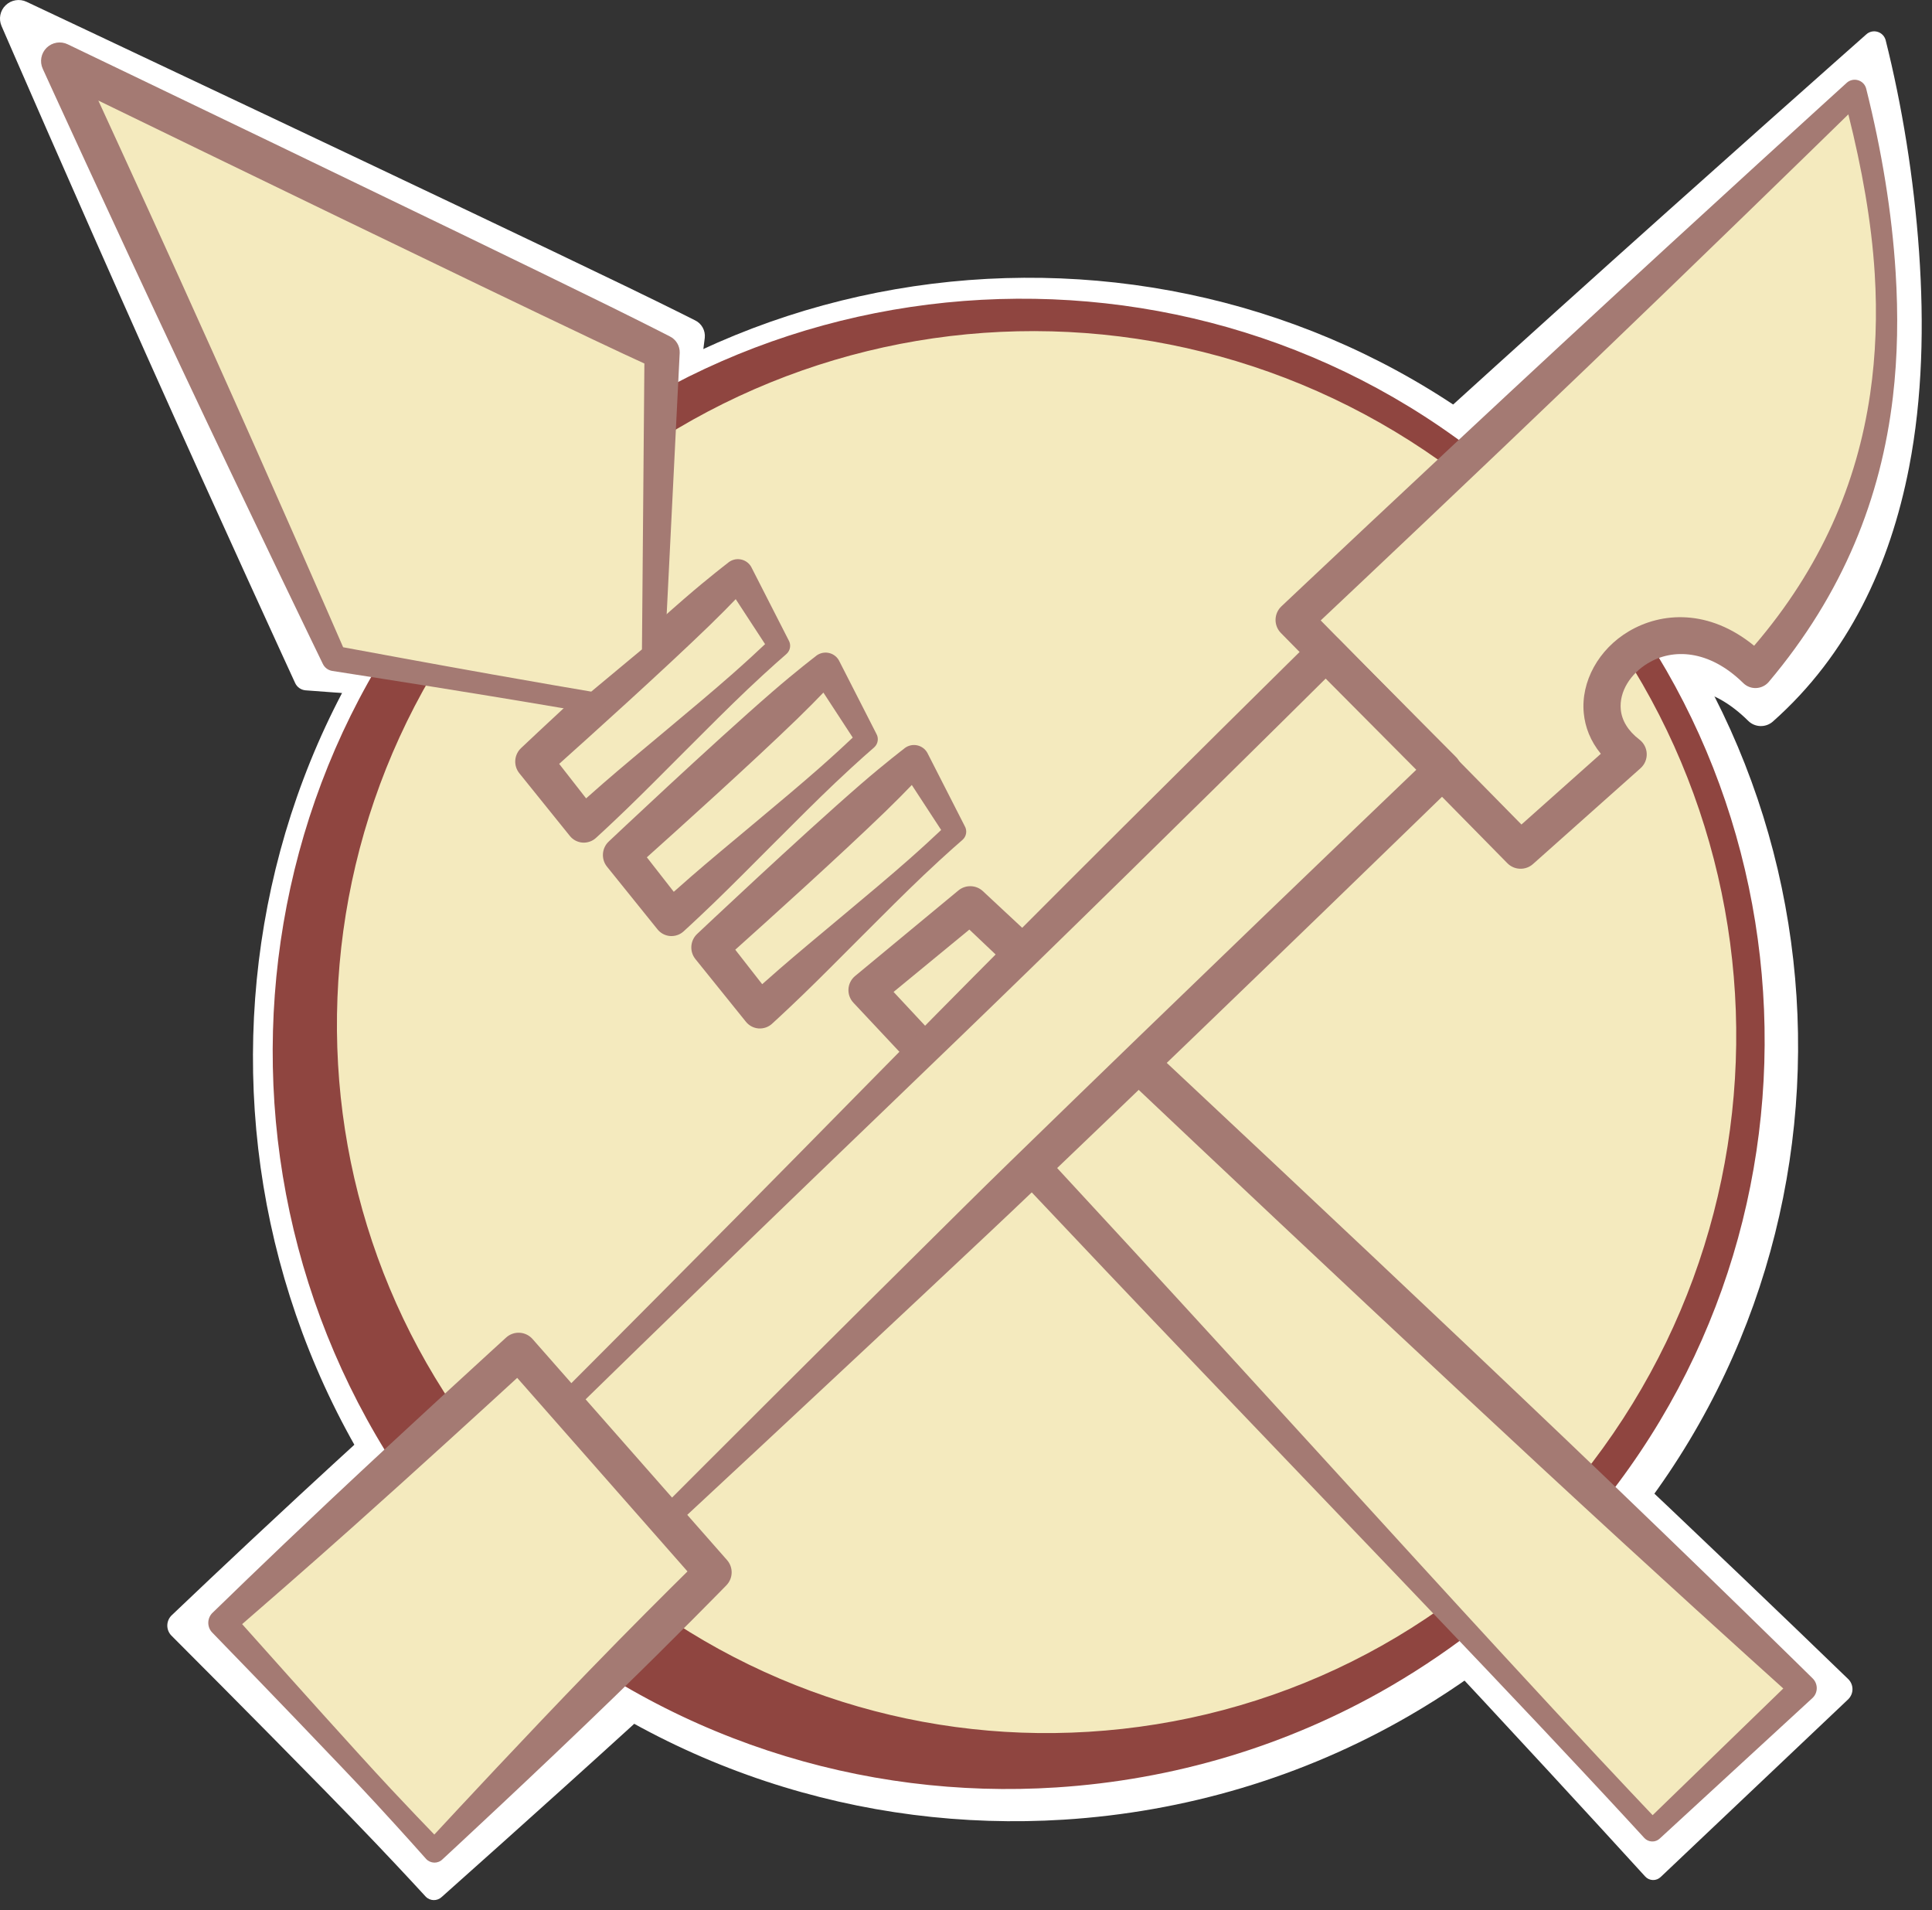 <?xml version="1.0" encoding="UTF-8" standalone="no"?>
<!DOCTYPE svg PUBLIC "-//W3C//DTD SVG 1.1//EN" "http://www.w3.org/Graphics/SVG/1.1/DTD/svg11.dtd">
<svg width="100%" height="100%" viewBox="0 0 433 428" version="1.1" xmlns="http://www.w3.org/2000/svg" xmlns:xlink="http://www.w3.org/1999/xlink" xml:space="preserve" xmlns:serif="http://www.serif.com/" style="fill-rule:evenodd;clip-rule:evenodd;stroke-linejoin:round;stroke-miterlimit:2;">
    <rect x="0" y="0" width="433" height="428" fill="#333333" stroke="none"/>
    <g transform="matrix(1,0,0,1,-1029.59,-1120.32)">
        <g id="Attack" transform="matrix(1,0,0,1,1022.27,-1.988)">
            <g transform="matrix(1,0,0,1,17.269,-1946.08)">
                <g id="Large-circle" serif:id="Large circle" transform="matrix(-0.687,-0.637,0.637,-0.687,-1837.93,5846.98)">
                    <circle cx="234.593" cy="3486.66" r="179.294" style="fill:white;"/>
                    <path d="M234.593,3296.7C182.726,3298.23 136.404,3320.42 103.235,3355.31C83.355,3376.21 68.182,3401.56 59.524,3429.78C54.008,3447.76 51.004,3466.85 51.25,3486.66C51.491,3537.17 72.23,3582.77 105.449,3615.81C138.596,3648.77 184.198,3669.26 234.593,3669.22C285.064,3669.46 330.754,3649.03 364.124,3616.2C397.704,3583.15 418.837,3537.45 419.415,3486.66C420.245,3435.34 399.917,3388.67 366.868,3354.39C333.358,3319.63 286.63,3297.76 234.593,3296.7ZM234.593,3318.04C281.53,3317.09 324.477,3335.2 355.829,3365.43C387.65,3396.11 407.589,3439.02 408.36,3486.66C408.908,3534.84 389.92,3578.79 358.573,3610.64C327.025,3642.7 283.079,3662.46 234.593,3662.69C186.033,3662.65 141.991,3642.97 110.226,3611.03C78.532,3579.16 59.117,3535.12 59.347,3486.66C59.664,3462.97 64.614,3440.42 73.528,3419.96C82.703,3398.9 96.043,3380.09 112.44,3364.51C144.146,3334.39 187.466,3316.65 234.593,3318.04Z" style="fill:white;"/>
                </g>
                <g transform="matrix(1,0,0,1,-17.269,1946.08)">
                    <path d="M289.019,1258.72L427.365,1131.98C439.513,1179.04 443.26,1245.75 401.977,1280.95C380.87,1259.9 360.038,1284.21 377.411,1297.46L348.118,1312.8L289.019,1258.72Z" style="fill:white;"/>
                    <path d="M286.204,1255.64C285.342,1256.43 284.852,1257.55 284.852,1258.72C284.852,1259.89 285.343,1261 286.206,1261.79L345.305,1315.88C346.599,1317.06 348.497,1317.31 350.052,1316.5L379.345,1301.15C380.607,1300.49 381.443,1299.23 381.563,1297.81C381.683,1296.39 381.07,1295.01 379.938,1294.14C376.702,1291.68 375.15,1288.76 375.109,1285.93C375.064,1282.82 376.829,1279.96 379.587,1278.31C384.353,1275.48 391.616,1276.4 399.118,1283.82C400.612,1285.31 402.999,1285.4 404.605,1284.03C421.576,1269.02 430.933,1248.92 435.181,1227.02C438.205,1211.43 438.552,1194.95 437.427,1178.81C436.265,1162.13 433.575,1145.81 429.936,1131.32C429.703,1130.42 429.014,1129.7 428.12,1129.44C427.226,1129.17 426.258,1129.39 425.571,1130.03C425.571,1130.03 390.439,1161.1 355.593,1192.51C320.752,1223.92 286.204,1255.64 286.204,1255.64ZM425.916,1137.01C416.631,1145.8 388.812,1172.1 360.79,1198.19C332.835,1224.21 304.683,1250.03 295.19,1258.72L348.774,1307.76L370.46,1296.39C367.934,1293.07 366.826,1289.47 366.777,1286.05C366.689,1280 369.961,1274.32 375.34,1271.14C381.882,1267.29 391.888,1266.94 402.068,1275.53C416.668,1262.38 425.202,1244.9 429.495,1225.83C432.878,1210.8 433.761,1194.79 432.751,1179.13C431.804,1164.42 429.165,1150.05 425.916,1137.01Z" style="fill:white;"/>
                </g>
                <g transform="matrix(1,0,0,1,-17.269,1946.08)">
                    <path d="M225.444,1320.8L196.344,1343.79L377.831,1541.14L419.341,1500.8L225.444,1320.8Z" style="fill:white;"/>
                    <path d="M228.279,1317.75C226.773,1316.35 224.473,1316.26 222.861,1317.53L193.797,1340.57C192.9,1341.28 192.339,1342.33 192.249,1343.47C192.158,1344.61 192.547,1345.73 193.32,1346.57C193.32,1346.57 211.709,1366.66 236.997,1393.83C268.272,1427.41 310.256,1471.65 339.711,1503.34C361.168,1526.43 376.041,1542.78 376.041,1542.78C376.486,1543.27 377.106,1543.55 377.762,1543.57C378.418,1543.59 379.054,1543.34 379.525,1542.88L421.541,1503.07C422.161,1502.46 422.507,1501.63 422.497,1500.77C422.487,1499.9 422.122,1499.08 421.488,1498.49C421.488,1498.49 404.93,1482.44 381.349,1460.06C375.916,1454.91 370.091,1449.43 364.007,1443.75C307.07,1390.54 228.279,1317.75 228.279,1317.75ZM225.216,1326.28L202.375,1344.27C208.577,1351 223.819,1367.58 242.805,1388.48C273.663,1422.46 314.239,1467.99 343.356,1499.99C360.343,1518.66 373.382,1532.76 377.9,1537.64L414.743,1500.93C409.177,1495.96 394.601,1482.92 375.896,1465.94C370.35,1460.9 364.46,1455.5 358.337,1449.85C307.216,1402.71 239.259,1339.38 225.216,1326.28Z" style="fill:white;"/>
                </g>
                <g transform="matrix(1,0,0,1,-17.269,1946.08)">
                    <path d="M120.697,1420.82L48.021,1486.56L104.564,1545.52L173.611,1480.14L120.697,1420.82Z" style="fill:white;"/>
                    <path d="M123.807,1418.04C123.068,1417.21 122.029,1416.71 120.92,1416.65C119.812,1416.6 118.725,1416.98 117.902,1417.73C117.902,1417.73 94.478,1438.81 74.45,1457.34C59.155,1471.49 45.871,1484.18 45.871,1484.18C45.229,1484.76 44.849,1485.58 44.818,1486.44C44.788,1487.31 45.109,1488.15 45.708,1488.77C45.708,1488.77 64.284,1507.35 80.198,1523.61C84.288,1527.79 88.197,1531.82 91.558,1535.35C98.178,1542.31 102.722,1547.28 102.722,1547.28C103.693,1548.3 105.3,1548.33 106.319,1547.37C106.319,1547.37 129.166,1527.05 148.754,1509.21C151.661,1506.56 154.484,1503.96 157.143,1501.48C168.147,1491.19 176.476,1483.17 176.476,1483.17C178.112,1481.62 178.22,1479.05 176.721,1477.37L123.807,1418.04ZM120.384,1426.72C113.371,1433.08 95.677,1449.08 79.732,1463.18C68.049,1473.51 57.295,1482.8 52.623,1486.82C57.916,1492.57 71.483,1507.26 83.696,1520.25C87.701,1524.52 91.565,1528.59 94.953,1532.1C99.138,1536.42 102.577,1539.91 104.562,1541.9C110.065,1536.37 127.564,1518.8 143.231,1503.38C146.033,1500.62 148.788,1497.94 151.413,1495.42C158.407,1488.71 164.405,1483.06 167.794,1479.88L120.384,1426.72Z" style="fill:white;"/>
                </g>
                <g transform="matrix(1,0,0,1,-17.269,1946.08)">
                    <path d="M11.484,1126.48L76.033,1274.17L140.506,1279.8L153.734,1269.02L161.396,1197.6L11.484,1126.48Z" style="fill:white;"/>
                    <path d="M13.27,1122.71C11.699,1121.97 9.831,1122.28 8.583,1123.49C7.335,1124.69 6.97,1126.55 7.666,1128.14C7.666,1128.14 23.709,1165.11 40.154,1201.9C56.601,1238.7 73.446,1275.31 73.446,1275.31C73.86,1276.25 74.758,1276.9 75.788,1276.99C75.788,1276.99 96.544,1278.5 114.507,1279.96C128.219,1281.07 140.3,1282.16 140.3,1282.16C140.915,1282.22 141.527,1282.03 142.006,1281.64L155.339,1270.99C155.858,1270.57 156.19,1269.96 156.261,1269.29L165.274,1198.01C165.451,1196.36 164.566,1194.78 163.068,1194.07C163.068,1194.07 157.393,1191.2 148.18,1186.74C110.346,1168.45 13.27,1122.71 13.27,1122.71ZM19.797,1135.06C25.717,1148.59 36.633,1173.63 47.364,1198.75C61.317,1231.42 74.953,1264.21 77.994,1271.54C83.311,1272.07 100.066,1273.75 114.927,1275.14C126.321,1276.2 136.601,1277.08 139.737,1277.35L151.295,1267.74L157.267,1200.02C154.726,1198.88 150.331,1196.88 144.629,1194.23C114.04,1179.99 45.588,1147.37 19.797,1135.06Z" style="fill:white;"/>
                </g>
                <g id="Large-circle1" serif:id="Large circle" transform="matrix(-0.663,-0.614,0.614,-0.663,-1764.9,5756.64)">
                    <circle cx="234.593" cy="3486.66" r="179.294" style="fill:rgb(244,234,190);"/>
                    <path d="M234.593,3296.3C182.637,3297.9 136.26,3320.16 103.066,3355.14C83.183,3376.09 68.009,3401.47 59.357,3429.73C53.848,3447.73 50.846,3466.84 51.101,3486.66C51.351,3537.2 72.114,3582.84 105.361,3615.89C138.534,3648.88 184.165,3669.39 234.593,3669.35C285.1,3669.59 330.822,3649.15 364.226,3616.3C397.848,3583.23 419.019,3537.5 419.618,3486.66C420.48,3435.27 400.141,3388.53 367.071,3354.18C333.523,3319.34 286.724,3297.4 234.593,3296.3ZM234.593,3318.43C281.437,3317.45 324.315,3335.49 355.626,3365.63C387.423,3396.25 407.358,3439.09 408.157,3486.66C408.724,3534.79 389.778,3578.71 358.47,3610.54C326.956,3642.58 283.042,3662.34 234.593,3662.57C186.066,3662.53 142.053,3642.86 110.314,3610.94C78.648,3579.09 59.257,3535.08 59.496,3486.66C59.825,3463 64.779,3440.46 73.698,3420.03C82.875,3399 96.217,3380.23 112.609,3364.68C144.287,3334.64 187.552,3316.99 234.593,3318.43Z" style="fill:rgb(143,69,64);"/>
                </g>
            </g>
            <g>
                <path d="M297.362,1261.22L422.998,1142.83C435.146,1189.88 434.248,1234.4 400.756,1272.57C379.649,1251.53 354.848,1278.09 372.221,1291.34L348.118,1312.8L297.362,1261.22Z" style="fill:rgb(244,234,190);"/>
                <path d="M294.504,1258.18C293.688,1258.95 293.217,1260.02 293.196,1261.14C293.175,1262.26 293.606,1263.34 294.392,1264.14L345.148,1315.73C346.705,1317.31 349.231,1317.39 350.889,1315.92L374.992,1294.45C375.921,1293.62 376.432,1292.43 376.384,1291.18C376.337,1289.94 375.737,1288.78 374.747,1288.03C372.156,1286.05 370.801,1283.71 370.569,1281.31C370.176,1277.24 372.785,1273.25 376.646,1270.92C382.181,1267.58 390.306,1267.81 397.993,1275.34C398.759,1276.11 399.806,1276.52 400.887,1276.48C401.967,1276.44 402.984,1275.96 403.697,1275.15C420.547,1255.17 428.899,1233.75 431.552,1211.29C432.633,1202.14 432.764,1192.82 432.17,1183.34C431.331,1169.91 429.069,1156.15 425.568,1142.16C425.333,1141.25 424.636,1140.54 423.735,1140.28C422.833,1140.02 421.861,1140.25 421.178,1140.89C421.178,1140.89 389.215,1169.89 357.542,1199.22C325.874,1228.55 294.504,1258.18 294.504,1258.18ZM421.573,1147.93C412.869,1156.43 387.944,1180.73 362.818,1204.82C337.503,1229.1 311.99,1253.17 303.319,1261.33L348.308,1307.06L366.099,1291.21C363.762,1288.36 362.575,1285.23 362.274,1282.11C361.591,1275.03 365.618,1267.76 372.369,1263.77C379.721,1259.41 390.338,1258.74 400.456,1267C415.426,1249.56 423.523,1230.64 426.452,1210.62C427.74,1201.81 428.05,1192.79 427.484,1183.63C426.762,1171.94 424.601,1160.02 421.573,1147.93Z" style="fill:rgb(164,122,115);"/>
                <path d="M224.771,1325.05L201.587,1344.17L377.637,1532.5L411.449,1500.57L224.771,1325.05Z" style="fill:rgb(244,234,190);"/>
                <path d="M227.625,1322.01C226.097,1320.57 223.738,1320.5 222.12,1321.83L198.967,1341C198.091,1341.72 197.553,1342.77 197.479,1343.91C197.406,1345.04 197.804,1346.15 198.58,1346.98C198.58,1346.98 223.668,1373.84 255.152,1407.03C283.115,1436.51 316.256,1470.85 340.616,1496.53C348.86,1505.21 356.105,1512.9 361.838,1519.04C370.612,1528.42 375.857,1534.16 375.857,1534.16C376.3,1534.64 376.913,1534.91 377.561,1534.93C378.21,1534.96 378.839,1534.72 379.311,1534.27L413.538,1502.78C414.148,1502.21 414.493,1501.41 414.492,1500.57C414.491,1499.73 414.144,1498.93 413.534,1498.35C413.534,1498.35 389.46,1474.61 358.3,1444.88C303.692,1392.78 227.625,1322.01 227.625,1322.01ZM224.573,1330.6L207.588,1344.57C215.124,1352.64 236.046,1375.09 260.695,1401.85C288.227,1431.73 320.262,1467.11 344.238,1493.14C352.352,1501.95 359.534,1509.7 365.268,1515.83C371.125,1522.09 375.467,1526.68 377.707,1529.04L406.992,1500.65C400.018,1494.38 378.452,1474.91 352.592,1450.95C303.373,1405.34 238.39,1343.72 224.573,1330.6Z" style="fill:rgb(164,122,115);"/>
                <path d="M304.448,1268.47L133.073,1437.9L156.497,1462.85L330.686,1294.86L304.448,1268.47Z" style="fill:rgb(244,234,190);"/>
                <path d="M307.403,1265.53C305.783,1263.9 303.151,1263.89 301.518,1265.51C301.518,1265.51 269.315,1297.18 233.154,1333.47C212.407,1354.29 190.495,1376.75 172.197,1395.21C148.715,1418.9 131.405,1436.21 131.405,1436.21C130.49,1437.12 130.463,1438.59 131.343,1439.52L154.682,1464.55C155.138,1465.04 155.769,1465.32 156.435,1465.34C157.101,1465.35 157.746,1465.1 158.225,1464.64C158.225,1464.64 191.488,1433.81 228.972,1398.56C232.467,1395.27 235.994,1391.94 239.516,1388.57C285.461,1344.67 333.579,1297.86 333.579,1297.86C334.382,1297.09 334.841,1296.02 334.853,1294.91C334.864,1293.79 334.428,1292.72 333.641,1291.93L307.403,1265.53ZM304.427,1274.36C295.705,1283.01 268.739,1309.7 238.642,1339.02C217.589,1359.53 194.88,1381.18 176.209,1399.27C156.59,1418.27 141.297,1433.18 136.4,1437.97L156.546,1459.27C163.745,1452.06 191.867,1423.91 223.373,1392.75C226.785,1389.38 230.24,1385.97 233.731,1382.58C272.488,1344.85 313.409,1305.63 324.738,1294.79L304.427,1274.36Z" style="fill:rgb(164,122,115);"/>
                <path d="M123.55,1425.1L57.134,1485.94L104.701,1537.1L167.132,1474.62L123.55,1425.1Z" style="fill:rgb(244,234,190);"/>
                <path d="M126.678,1422.35C125.938,1421.51 124.892,1421 123.774,1420.94C122.656,1420.88 121.561,1421.27 120.736,1422.03C120.736,1422.03 99.324,1441.54 81.056,1458.72C67.103,1471.84 55.017,1483.63 55.017,1483.63C54.401,1484.19 54.036,1484.98 54.003,1485.81C53.969,1486.65 54.27,1487.46 54.839,1488.07C54.839,1488.07 70.502,1504.18 83.912,1518.28C86.613,1521.11 89.219,1523.87 91.568,1526.42C98.126,1533.53 102.824,1538.85 102.824,1538.85C103.298,1539.36 103.959,1539.65 104.654,1539.67C105.35,1539.68 106.021,1539.41 106.513,1538.91C106.513,1538.91 127.374,1519.63 145.04,1502.49C158.516,1489.42 170.079,1477.57 170.079,1477.57C171.632,1476.01 171.711,1473.52 170.26,1471.87L126.678,1422.35ZM123.234,1431.05C116.639,1437.1 100.727,1451.66 86.345,1464.49C75.719,1473.97 65.918,1482.48 61.589,1486.23C66.187,1491.39 77.357,1503.91 87.435,1515C90.07,1517.9 92.632,1520.7 95.001,1523.23C99.133,1527.64 102.622,1531.28 104.659,1533.38C109.8,1527.83 125.258,1511.21 139.279,1496.74C148.513,1487.2 157.137,1478.62 161.4,1474.42L123.234,1431.05Z" style="fill:rgb(164,122,115);"/>
                <path d="M126.961,1292.96L138.167,1307.09L181.954,1267.01L172.702,1251.04L126.961,1292.96Z" style="fill:rgb(244,234,190);"/>
                <path d="M124.146,1289.89C122.534,1291.37 122.338,1293.84 123.697,1295.55L135.011,1309.59C135.706,1310.47 136.733,1311.02 137.847,1311.11C138.962,1311.19 140.063,1310.82 140.888,1310.06C140.888,1310.06 143.712,1307.5 147.806,1303.55C155.244,1296.38 166.722,1284.51 174.833,1276.81C179.894,1272.01 183.611,1268.82 183.611,1268.82C184.461,1268.04 184.655,1266.78 184.077,1265.78L175.675,1249.32C175.154,1248.41 174.251,1247.8 173.222,1247.64C172.193,1247.48 171.148,1247.8 170.38,1248.5C170.38,1248.5 166.3,1251.6 160.77,1256.38C147.085,1268.24 124.146,1289.89 124.146,1289.89ZM172.21,1256.56C170.728,1258.11 168.72,1260.15 166.337,1262.46C156.102,1272.38 139.321,1287.49 132.644,1293.47L138.678,1301.2C139.751,1300.24 141.056,1299.09 142.54,1297.8C150.344,1291.02 163.175,1280.64 171.56,1273.24C174.741,1270.43 177.284,1268.07 178.789,1266.64L172.21,1256.56Z" style="fill:rgb(164,122,115);"/>
                <g transform="matrix(1,0,0,1,19.649,20.936)">
                    <path d="M126.961,1292.96L138.167,1307.09L181.954,1267.01L172.702,1251.04L126.961,1292.96Z" style="fill:rgb(244,234,190);"/>
                    <path d="M124.146,1289.89C122.534,1291.37 122.338,1293.84 123.697,1295.55L135.011,1309.59C135.706,1310.47 136.733,1311.02 137.847,1311.11C138.962,1311.19 140.063,1310.82 140.888,1310.06C140.888,1310.06 143.712,1307.5 147.806,1303.55C155.244,1296.38 166.722,1284.51 174.833,1276.81C179.894,1272.01 183.611,1268.82 183.611,1268.82C184.461,1268.04 184.655,1266.78 184.077,1265.78L175.675,1249.32C175.154,1248.41 174.251,1247.8 173.222,1247.64C172.193,1247.48 171.148,1247.8 170.38,1248.5C170.38,1248.5 166.3,1251.6 160.77,1256.38C147.085,1268.24 124.146,1289.89 124.146,1289.89ZM172.21,1256.56C170.728,1258.11 168.72,1260.15 166.337,1262.46C156.102,1272.38 139.321,1287.49 132.644,1293.47L138.678,1301.2C139.751,1300.24 141.056,1299.09 142.54,1297.8C150.344,1291.02 163.175,1280.64 171.56,1273.24C174.741,1270.43 177.284,1268.07 178.789,1266.64L172.21,1256.56Z" style="fill:rgb(164,122,115);"/>
                </g>
                <g transform="matrix(1,0,0,1,39.464,41.642)">
                    <path d="M126.961,1292.96L138.167,1307.09L181.954,1267.01L172.702,1251.04L126.961,1292.96Z" style="fill:rgb(244,234,190);"/>
                    <path d="M124.146,1289.89C122.534,1291.37 122.338,1293.84 123.697,1295.55L135.011,1309.59C135.706,1310.47 136.733,1311.02 137.847,1311.11C138.962,1311.19 140.063,1310.82 140.888,1310.06C140.888,1310.06 143.712,1307.5 147.806,1303.55C155.244,1296.38 166.722,1284.51 174.833,1276.81C179.894,1272.01 183.611,1268.82 183.611,1268.82C184.461,1268.04 184.655,1266.78 184.077,1265.78L175.675,1249.32C175.154,1248.41 174.251,1247.8 173.222,1247.64C172.193,1247.48 171.148,1247.8 170.38,1248.5C170.38,1248.5 166.3,1251.6 160.77,1256.38C147.085,1268.24 124.146,1289.89 124.146,1289.89ZM172.21,1256.56C170.728,1258.11 168.72,1260.15 166.337,1262.46C156.102,1272.38 139.321,1287.49 132.644,1293.47L138.678,1301.2C139.751,1300.24 141.056,1299.09 142.54,1297.8C150.344,1291.02 163.175,1280.64 171.56,1273.24C174.741,1270.43 177.284,1268.07 178.789,1266.64L172.21,1256.56Z" style="fill:rgb(164,122,115);"/>
                </g>
                <path d="M20.69,1135.99L82.23,1269.85L140.506,1279.8L153.734,1269.02L155.709,1201.24L20.69,1135.99Z" style="fill:rgb(244,234,190);"/>
                <path d="M22.503,1132.24C20.92,1131.47 19.027,1131.78 17.772,1133.01C16.517,1134.24 16.169,1136.13 16.904,1137.73C16.904,1137.73 32.196,1171.24 47.884,1204.56C63.575,1237.89 79.656,1271.03 79.656,1271.03C80.047,1271.88 80.832,1272.48 81.753,1272.64C81.753,1272.64 100.54,1275.55 116.787,1278.21C129.189,1280.24 140.107,1282.13 140.107,1282.13C140.781,1282.25 141.473,1282.07 142.003,1281.63L155.343,1271C155.917,1270.53 156.259,1269.84 156.281,1269.1L159.655,1201.35C159.7,1199.8 158.827,1198.36 157.426,1197.68C157.426,1197.68 152.318,1195.05 144.02,1190.96C109.946,1174.19 22.503,1132.24 22.503,1132.24ZM29.359,1144.84C35.117,1157.35 45.162,1179.27 55.035,1201.27C68.36,1230.96 81.371,1260.78 84.225,1267.34C88.993,1268.22 104.152,1271.03 117.604,1273.42C127.671,1275.22 136.781,1276.76 139.827,1277.28L151.196,1267.82L151.74,1203.76C149.445,1202.71 145.501,1200.89 140.394,1198.46C113.374,1185.65 53.564,1156.61 29.359,1144.84Z" style="fill:rgb(164,122,115);"/>
            </g>
        </g>
    </g>
</svg>
